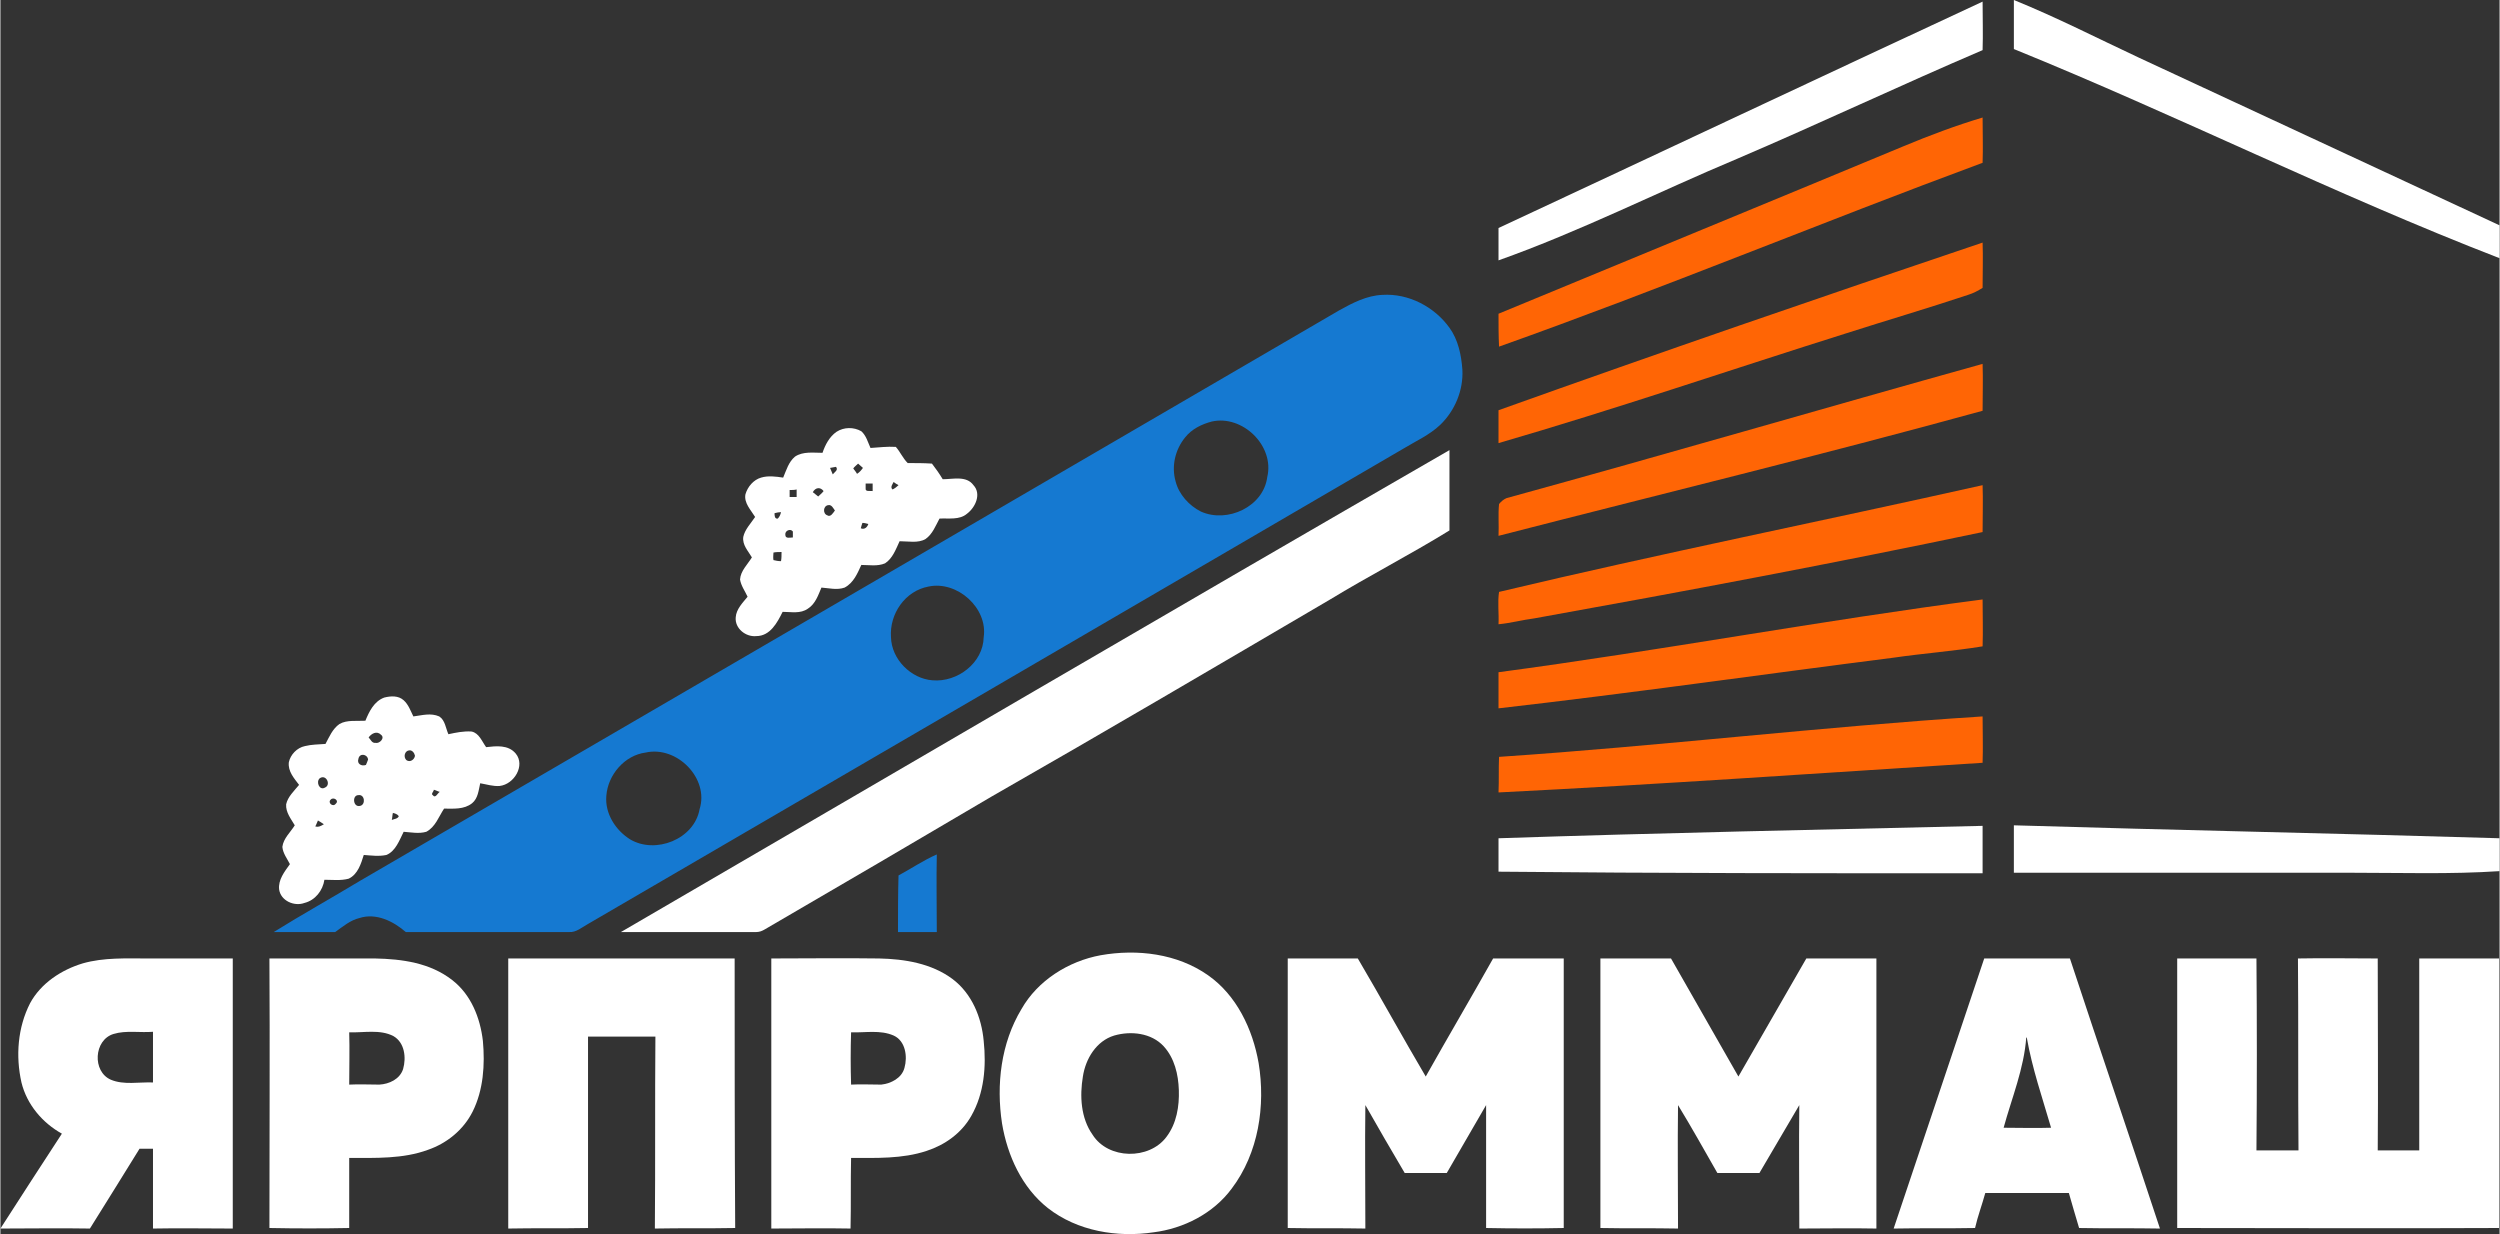 <?xml version="1.0" encoding="UTF-8"?>
<!DOCTYPE svg PUBLIC "-//W3C//DTD SVG 1.1//EN" "http://www.w3.org/Graphics/SVG/1.1/DTD/svg11.dtd">
<!-- Creator: CorelDRAW X7 -->
<svg xmlns="http://www.w3.org/2000/svg" xml:space="preserve" width="4670px" height="2306px" version="1.1" style="shape-rendering:geometricPrecision; text-rendering:geometricPrecision; image-rendering:optimizeQuality; fill-rule:evenodd; clip-rule:evenodd"
viewBox="0 0 4636 2290"
 xmlns:xlink="http://www.w3.org/1999/xlink">
 <rect x="0" y="0" width="4636" height="2290" fill="#333333" stroke="none"/>
 <defs>
  <style type="text/css">
   <![CDATA[
    .fil2 {fill:#1579D1}
    .fil1 {fill:#FF6505}
    .fil0 {fill:white}
   ]]>
  </style>
 </defs>
 <g id="Слой_x0020_1">
  <g id="__x0023_ffffffff">
  </g>
  <g id="__x0023_00053fff">
   <path class="fil0" d="M3735 0c79,32 155,71 232,107 223,104 446,207 669,311 0,21 0,41 0,61 -305,-118 -598,-265 -901,-388 0,-30 0,-61 0,-91z"/>
   <path class="fil0" d="M2779 423c300,-140 599,-281 898,-420 0,30 1,60 0,90 -152,65 -302,136 -454,201 -148,62 -292,135 -444,189 0,-20 0,-40 0,-60z"/>
   <g>
    <path class="fil0" d="M1551 801c14,-9 32,-9 46,-1 9,8 12,20 17,31 16,-1 31,-3 47,-2 8,9 13,21 22,30 15,0 30,0 45,1 7,9 14,19 20,29 19,0 44,-7 57,11 15,16 4,41 -12,53 -14,12 -34,8 -51,9 -7,13 -13,29 -26,38 -14,8 -32,4 -48,4 -7,15 -13,32 -27,41 -14,6 -30,3 -44,3 -7,15 -14,33 -31,42 -14,5 -29,1 -43,0 -6,14 -11,30 -25,39 -14,10 -31,6 -47,6 -10,20 -23,45 -49,45 -19,2 -40,-14 -38,-35 1,-15 13,-27 22,-38 -5,-11 -12,-20 -14,-32 1,-16 14,-28 22,-41 -7,-12 -18,-23 -16,-38 3,-14 14,-25 22,-37 -8,-13 -21,-26 -18,-42 4,-14 15,-27 29,-31 13,-4 28,-2 41,0 6,-14 10,-29 22,-39 15,-10 34,-7 51,-7 5,-15 13,-30 26,-39l0 0zm40 59c-3,3 -7,6 -9,9 2,3 5,6 7,10 5,-3 8,-7 11,-11 -3,-3 -6,-5 -9,-8l0 0zm-52 8c2,4 3,8 5,12 3,-4 11,-8 6,-14 -4,1 -7,1 -11,2l0 0zm116 40c4,-2 8,-5 11,-8 -2,-1 -7,-4 -9,-6 -2,4 -7,10 -2,14l0 0zm-50 -11c0,2 0,7 0,9 -1,7 9,4 13,5 0,-5 0,-10 0,-14 -3,0 -10,0 -13,0l0 0zm-141 12c0,3 0,10 0,13 4,0 10,0 13,0 0,-5 0,-9 0,-14 -4,1 -8,1 -13,1l0 0zm43 4c3,2 7,6 10,8 3,-3 7,-6 10,-10 -6,-8 -15,-7 -20,2l0 0zm29 24c-10,1 -11,16 -2,19 6,4 11,-5 14,-9 -3,-4 -6,-11 -12,-10l0 0zm-100 15c0,4 0,11 6,10 3,-3 5,-7 6,-12 -3,0 -9,1 -12,2l0 0zm163 18c-1,2 -2,7 -3,10 7,3 12,-2 14,-8 -4,-1 -7,-2 -11,-2l0 0zm-143 22c0,8 9,5 14,5 0,-4 0,-7 0,-11 -4,-6 -15,-2 -14,6l0 0zm-22 33c0,4 -1,9 0,14 4,1 9,2 14,2 1,-5 1,-11 1,-17 -5,0 -10,0 -15,1z"/>
   </g>
   <path class="fil0" d="M1151 1729c512,-298 1024,-598 1537,-894 0,49 0,99 0,149 -73,45 -149,84 -223,129 -208,122 -417,245 -627,365 -139,82 -279,164 -420,246 -5,3 -10,5 -16,5 -83,0 -167,0 -251,0z"/>
   <g>
    <path class="fil0" d="M677 1337c7,-17 16,-36 35,-43 12,-3 26,-4 36,5 9,8 13,20 18,30 16,-2 32,-7 48,0 11,7 12,22 17,33 14,-3 28,-6 43,-5 14,3 19,18 27,29 18,-2 41,-5 55,12 18,22 -3,57 -30,60 -12,1 -24,-3 -36,-5 -3,13 -4,28 -15,37 -15,12 -35,10 -52,10 -10,15 -16,34 -33,43 -14,4 -28,1 -42,0 -8,16 -15,36 -32,43 -14,3 -28,1 -42,0 -5,16 -11,36 -28,44 -15,4 -30,2 -45,2 -3,20 -17,38 -37,43 -19,7 -44,-4 -47,-25 -2,-18 10,-33 20,-47 -5,-10 -13,-20 -14,-32 2,-16 15,-27 23,-40 -7,-12 -17,-24 -16,-39 3,-14 15,-25 24,-36 -9,-12 -21,-25 -19,-42 3,-14 15,-27 30,-30 12,-3 25,-3 38,-4 7,-13 13,-28 26,-37 14,-8 32,-5 48,-6l0 0zm6 31c4,4 6,11 13,10 7,2 18,-9 10,-15 -8,-8 -18,-2 -23,5l0 0zm75 24c-8,1 -11,12 -5,18 7,5 15,-1 16,-8 -1,-5 -5,-11 -11,-10l0 0zm-94 16c-3,9 6,14 14,11 1,-2 3,-7 4,-10 -1,-10 -16,-13 -18,-1l0 0zm-72 36c-7,7 0,23 10,17 12,-5 2,-26 -10,-17l0 0zm212 21c0,3 -6,8 -2,10 5,7 9,-4 13,-6 -4,-1 -7,-3 -11,-4l0 0zm-140 10c-12,0 -10,23 3,20 11,-2 9,-22 -3,-20l0 0zm-51 8c-7,6 4,15 9,8 7,-6 -4,-13 -9,-8l0 0zm115 25c-1,4 -1,9 -2,13 5,-2 11,-2 13,-7 -3,-4 -7,-5 -11,-6l0 0zm-139 14c-2,4 -3,8 -5,11 6,2 11,-1 16,-4 -4,-3 -8,-5 -11,-7z"/>
   </g>
   <path class="fil0" d="M2779 1555c300,-10 599,-16 898,-23 0,29 0,58 0,88 -299,0 -598,0 -898,-3 0,-21 0,-41 0,-62z"/>
   <path class="fil0" d="M3735 1531c300,9 601,15 901,24 0,20 0,41 0,61 -91,6 -182,3 -272,3 -210,0 -419,0 -629,0 0,-29 0,-58 0,-88z"/>
   <g>
    <path class="fil0" d="M2041 1772c68,-12 142,-3 199,37 53,37 83,100 94,163 13,79 0,167 -50,233 -34,46 -89,74 -145,81 -67,10 -141,-2 -196,-45 -48,-38 -75,-97 -85,-157 -11,-72 -2,-149 36,-212 30,-53 87,-89 147,-100l0 0zm25 149c-33,10 -53,43 -58,76 -6,36 -4,77 18,108 29,46 105,47 137,4 19,-25 24,-57 23,-87 -1,-29 -8,-59 -28,-81 -23,-25 -61,-29 -92,-20z"/>
   </g>
   <g>
    <path class="fil0" d="M153 1787c39,-11 80,-9 120,-9 53,0 106,0 158,0 0,167 0,334 0,501 -49,0 -98,-1 -148,0 0,-50 0,-99 0,-148 -8,0 -16,0 -25,0 -30,49 -61,98 -92,148 -56,-1 -111,0 -166,0 38,-59 76,-118 114,-176 -36,-20 -65,-54 -75,-95 -11,-49 -7,-102 16,-147 20,-37 58,-62 98,-74l0 0zm57 131c-37,11 -40,70 -5,85 24,10 52,4 78,5 0,-31 0,-62 0,-94 -24,2 -50,-3 -73,4z"/>
   </g>
   <g>
    <path class="fil0" d="M499 1778c66,0 131,0 196,0 50,1 102,8 143,40 35,27 52,70 57,113 4,44 1,91 -19,131 -17,34 -48,59 -83,71 -46,17 -97,15 -146,15 0,44 0,87 0,130 -49,1 -98,1 -148,0 0,-166 1,-333 0,-500l0 0zm148 137c1,32 0,64 0,97 19,-1 37,0 56,0 18,-1 38,-10 44,-29 6,-21 3,-49 -18,-61 -25,-13 -55,-6 -82,-7z"/>
   </g>
   <path class="fil0" d="M942 1778c140,0 280,0 420,0 0,167 0,334 1,500 -50,1 -99,0 -149,1 1,-119 0,-237 1,-356 -42,0 -83,0 -125,0 0,118 0,237 0,355 -49,1 -99,0 -148,1 0,-167 0,-334 0,-501z"/>
   <g>
    <path class="fil0" d="M1430 1778c66,0 133,-1 200,0 47,1 97,9 136,38 36,27 54,71 58,115 5,47 1,97 -23,139 -18,32 -49,54 -83,65 -45,15 -94,13 -140,13 -1,44 0,87 -1,131 -49,-1 -98,0 -147,0 0,-167 0,-334 0,-501l0 0zm148 137c-1,32 -1,64 0,97 18,-1 37,0 56,0 18,-2 38,-12 43,-31 6,-21 2,-50 -20,-60 -25,-11 -53,-5 -79,-6z"/>
   </g>
   <path class="fil0" d="M2388 1778c43,0 87,0 130,0 43,73 83,146 126,219 41,-73 84,-146 125,-219 44,0 87,0 131,0 0,167 0,334 0,500 -48,1 -96,1 -144,0 0,-76 0,-152 0,-228 -24,42 -49,84 -73,126 -26,0 -52,0 -78,0 -25,-42 -49,-84 -73,-126 -1,76 0,152 0,229 -48,-1 -96,0 -144,-1 0,-166 0,-333 0,-500z"/>
   <path class="fil0" d="M2968 1778c43,0 87,0 131,0 42,73 83,146 125,219 42,-73 84,-146 126,-219 43,0 87,0 130,0 0,167 0,334 0,501 -48,-1 -96,0 -143,0 0,-76 -1,-153 0,-229 -25,42 -49,84 -74,126 -26,0 -52,0 -78,0 -24,-42 -48,-85 -73,-126 -1,76 0,152 0,229 -48,-1 -96,0 -144,-1 0,-166 0,-333 0,-500z"/>
   <g>
    <path class="fil0" d="M3512 2279c56,-167 112,-334 168,-501 53,0 106,0 159,0 55,167 112,334 167,501 -50,-1 -100,0 -150,-1 -6,-21 -13,-43 -19,-65 -52,0 -103,0 -155,0 -6,22 -14,43 -19,65 -50,1 -100,0 -151,1l0 0zm246 -355c-4,58 -27,113 -42,168 29,0 59,1 88,0 -16,-55 -35,-110 -45,-167 0,0 -1,0 -1,-1z"/>
   </g>
   <path class="fil0" d="M4038 1778c49,0 98,0 147,0 1,119 1,237 0,356 26,0 52,0 78,0 -1,-119 0,-237 -1,-356 50,-1 99,0 148,0 0,119 1,237 0,356 26,0 51,0 77,0 0,-119 0,-237 0,-356 49,0 99,0 148,0 0,167 0,334 0,500 -199,1 -398,0 -597,0 0,-166 0,-333 0,-500z"/>
  </g>
  <g id="__x0023_ff6505ff">
   <path class="fil1" d="M3531 271c48,-20 96,-38 146,-53 0,28 1,56 0,84 -300,111 -596,234 -897,341 -1,-20 -1,-41 -1,-61 251,-104 502,-207 752,-311z"/>
   <path class="fil1" d="M2779 761c299,-107 598,-210 898,-311 1,28 0,56 0,84 -8,5 -17,10 -27,13 -75,25 -150,47 -225,71 -216,68 -429,141 -646,204 0,-20 0,-41 0,-61z"/>
   <path class="fil1" d="M2794 924c295,-81 589,-167 883,-249 1,29 0,58 0,87 -298,82 -599,155 -898,232 1,-20 -1,-40 1,-59 4,-5 9,-9 14,-11z"/>
   <path class="fil1" d="M2780 1098c298,-71 598,-131 897,-198 1,29 0,58 0,87 -276,58 -553,110 -831,160 -23,3 -45,9 -67,11 1,-20 -2,-41 1,-60z"/>
   <path class="fil1" d="M2779 1247c300,-40 598,-96 898,-135 0,29 1,58 0,87 -55,9 -110,13 -165,21 -244,31 -488,66 -733,94 0,-22 0,-45 0,-67z"/>
   <path class="fil1" d="M2780 1404c299,-20 598,-56 897,-75 0,28 1,57 0,86 -299,19 -598,40 -898,55 1,-22 0,-44 1,-66z"/>
  </g>
  <g id="__x0023_1579d1ff">
   <g>
    <path class="fil2" d="M2483 576c25,-14 52,-28 81,-29 48,-3 96,22 124,61 16,22 22,50 24,78 2,38 -14,76 -41,102 -20,19 -45,30 -68,44 -504,294 -1008,588 -1513,882 -11,6 -22,16 -35,15 -101,0 -202,0 -303,0 -23,-20 -55,-36 -86,-26 -17,4 -31,16 -45,26 -38,0 -76,0 -114,0 53,-33 107,-63 160,-95 606,-353 1211,-705 1816,-1058l0 0zm-236 206c-19,5 -37,14 -49,29 -19,23 -26,54 -18,82 6,24 25,45 47,56 49,22 116,-9 123,-64 14,-58 -46,-116 -103,-103l0 0zm-525 306c-44,8 -73,51 -70,94 1,41 37,77 77,80 46,4 94,-32 95,-80 8,-54 -49,-105 -102,-94l0 0zm-525 308c-39,5 -70,41 -73,80 -3,33 17,64 44,81 47,28 119,0 129,-56 18,-57 -42,-118 -100,-105z"/>
   </g>
   <path class="fil2" d="M1666 1624c24,-13 46,-28 71,-39 -1,48 0,96 0,144 -24,0 -48,0 -72,0 0,-35 0,-70 1,-105z"/>
  </g>
  <g id="__x0023_fcfffdff">
  </g>
  <g id="__x0023_fefffdff">
  </g>
  <g id="__x0023_fefefeff">
  </g>
  <g id="__x0023_fcfff2ff">
  </g>
  <g id="__x0023_fefef8ff">
  </g>
  <g id="__x0023_fefff8ff">
  </g>
  <g id="__x0023_fcfff7ff">
  </g>
  <g id="__x0023_fdfffcff">
  </g>
 </g>
</svg>
